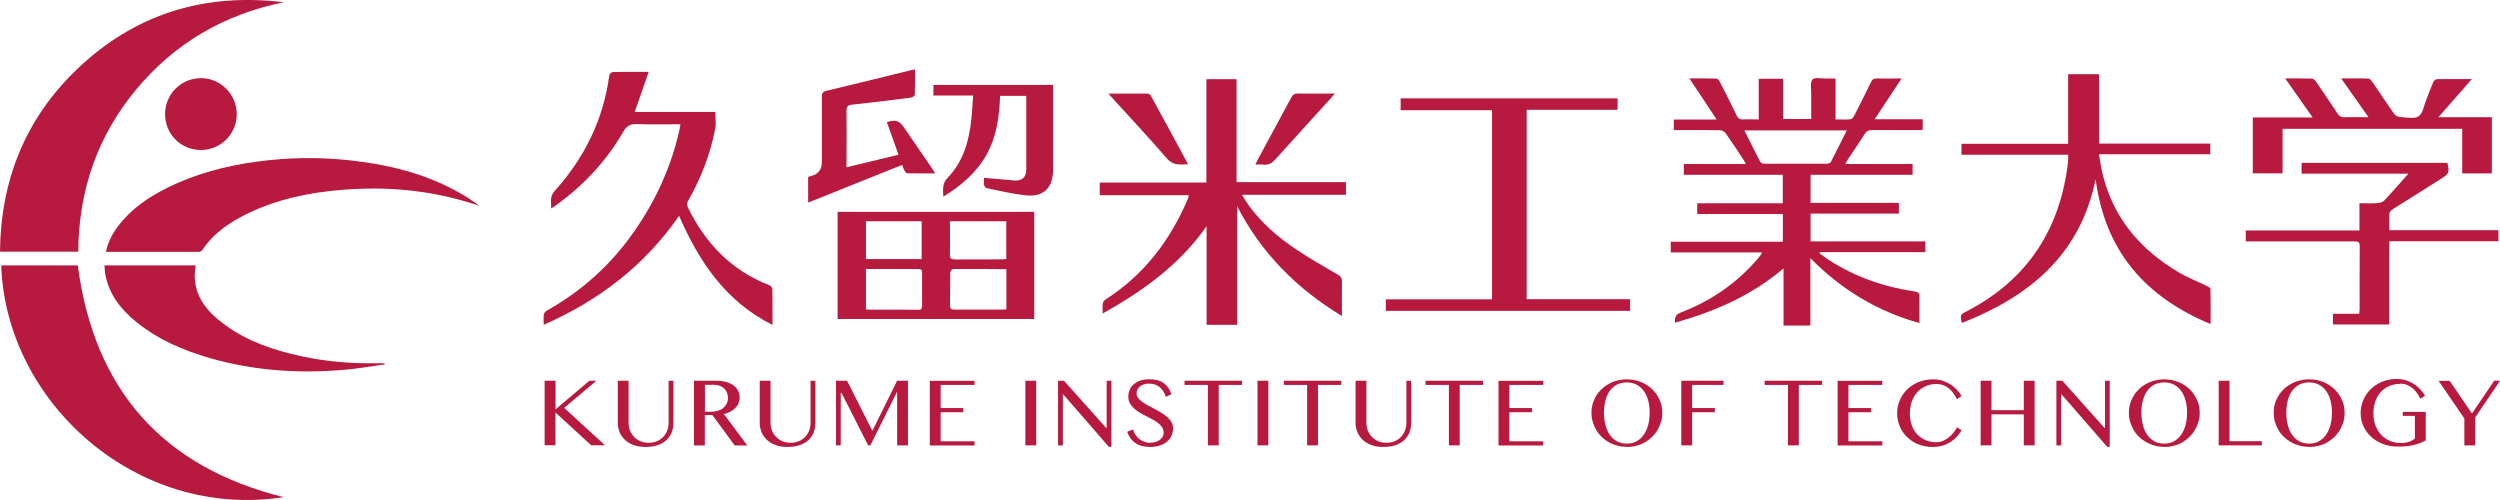 <?xml version="1.0" encoding="UTF-8"?><svg id="_レイヤー_2" xmlns="http://www.w3.org/2000/svg" viewBox="0 0 270 54"><defs><style>.cls-1{fill:#b8193f;stroke-width:0px;}</style></defs><g id="_グローバルメニュー_追従_"><path class="cls-1" d="m192.57,18.88h-10.72v-1.17h6.69c-.09-.18-.14-.31-.21-.41-.64-.97-1.28-1.95-1.95-2.9-.12-.18-.41-.33-.62-.34-1.48-.03-2.96-.01-4.44-.01h-.55v-1.14h4.63c-1.01-1.52-1.94-2.93-2.94-4.44,1.06,0,2-.01,2.94.02.13,0,.28.23.36.38.61,1.19,1.22,2.39,1.8,3.6.15.32.33.45.68.43.54-.03,1.09,0,1.7,0v-4.39h2.63v4.34h3.04c0-.92,0-1.84,0-2.75,0-.52-.13-1.21.14-1.52.24-.26.96-.09,1.47-.1.31,0,.63,0,1.02,0v4.42c.6,0,1.12.03,1.64-.02.13-.01.29-.22.37-.38.61-1.19,1.22-2.39,1.8-3.6.15-.31.32-.44.68-.43.84.03,1.68,0,2.65,0-.99,1.5-1.93,2.91-2.92,4.41h5.19v1.15c-.18,0-.36.02-.55.02-1.64,0-3.28,0-4.92,0-.35,0-.58.08-.78.4-.59.94-1.23,1.86-1.84,2.78-.08.13-.15.26-.27.48h7.27v1.17h-11.02v3.03h9.54v1.16h-9.54v3h12.4v1.16h-11.38s-.03.09-.05.13c.33.24.66.49,1,.71,2.84,1.84,5.96,2.93,9.3,3.41.39.06.5.18.49.56-.02.93,0,1.87,0,2.85-4.56-1.27-8.41-3.6-11.78-7.01v7.28h-2.9v-6.17c-3.49,2.96-7.47,4.66-11.71,5.86q-.13-.82.59-1.09c3.31-1.26,6.14-3.22,8.43-5.93.11-.13.22-.28.32-.42.02-.02.01-.06.03-.15h-9.84v-1.15h12.11v-3h-9.25v-1.16h9.24v-3.04Zm6.89-4.8h-11.07c.59,1.18,1.14,2.3,1.72,3.4.06.11.28.2.42.2,2.25.01,4.51.01,6.76,0,.15,0,.38-.07.44-.18.58-1.12,1.14-2.26,1.73-3.43Z"/><path class="cls-1" d="m30.65.24c-6.41,1.31-11.78,4.4-15.97,9.46-4.18,5.04-6.18,10.9-6.23,17.48H0c.08-7.69,2.72-14.31,8.25-19.64C14.52,1.5,22.07-.8,30.65.24Z"/><path class="cls-1" d="m30.62,53.69C14.77,56.16.64,43.48.13,28.66h8.27c1.77,13.47,9.19,21.78,22.22,25.03Z"/><path class="cls-1" d="m130.28,8.55h3.27v11.12h11.81v1.37h-11.23c.29.45.5.82.74,1.15,1.4,1.93,3.18,3.45,5.14,4.76,1.45.97,2.97,1.83,4.47,2.71.31.18.45.36.45.73-.02,1.2,0,2.4,0,3.74-4.9-2.97-8.71-6.8-11.32-11.86v12.81h-3.3v-10.65c-2.89,4.14-6.83,6.97-11.22,9.43,0-.45-.04-.8.02-1.13.03-.17.21-.34.37-.44,4.11-2.65,6.93-6.37,8.82-10.84.03-.08.06-.17.08-.25,0-.01,0-.03-.02-.12h-9.59v-1.37h11.52v-11.16Z"/><path class="cls-1" d="m58.72,35.08c0-.46-.04-.8.02-1.12.03-.17.2-.36.36-.44,3.82-2.14,6.97-5.02,9.46-8.62,2.35-3.39,4.01-7.09,4.88-11.13.02-.1.02-.2.04-.35-1.57,0-3.12.04-4.67-.02-.74-.03-1.13.19-1.51.85-1.8,3.12-4.21,5.7-7.11,7.82-.18.13-.37.26-.66.45,0-.72-.17-1.29.36-1.88,3.21-3.56,5.27-7.69,5.91-12.49.02-.14.23-.37.36-.37,1.25-.03,2.5-.02,3.9-.02-.52,1.48-1,2.88-1.51,4.33h8.71c0,.65.1,1.26-.02,1.83-.53,2.72-1.51,5.29-2.89,7.7-.17.29-.19.51-.04.82,1.91,3.9,4.74,6.81,8.84,8.39.13.05.27.27.27.41.02,1.24.01,2.47.01,3.85-5.06-2.53-7.92-6.82-10.09-11.78-3.7,5.35-8.62,9.12-14.62,11.77Z"/><path class="cls-1" d="m51.73,22.22c-5.33-1.82-10.75-2.21-16.26-1.57-3.36.39-6.61,1.23-9.61,2.87-1.58.87-2.99,1.93-4,3.47-.07.11-.24.21-.37.21-3.33.01-6.66,0-10.05,0,.22-1.06.69-1.95,1.31-2.77,1.4-1.87,3.28-3.13,5.34-4.16,3.06-1.52,6.32-2.36,9.69-2.82,3.4-.46,6.82-.5,10.23-.11,4.45.51,8.72,1.62,12.56,4.05.4.25.77.54,1.16.81Z"/><path class="cls-1" d="m223.35,8.01h3.35v7.5h12.01v1.15h-12.02c.12.68.2,1.3.34,1.91,1.12,4.89,4.08,8.37,8.3,10.86.97.57,2.03.98,3.04,1.47.14.07.36.2.36.31.03,1.23.02,2.46.02,3.79-7.04-2.92-11.4-7.86-12.42-15.65-1.69,8.25-7.2,12.67-14.44,15.53-.21-.86-.18-.91.51-1.26,6.59-3.41,10.14-8.9,10.96-16.23.02-.21,0-.42,0-.68h-11.52v-1.18h11.52v-7.51Z"/><path class="cls-1" d="m90.46,22.88v11.57h21.24v-11.57h-21.24Zm3.06,1.02h6.02v4.08h-6.02v-4.08Zm6.06,9.11c0,.25-.02.45-.35.44-1.85-.01-3.7,0-5.55-.01-.05,0-.1-.03-.16-.06v-4.33h1.87c1.25,0,2.5,0,3.75,0,.35,0,.46.11.45.46-.02,1.17,0,2.33,0,3.5Zm3.02-9.11h6.08v4.07c-.17.01-.33.04-.5.04-1.67,0-3.34,0-5.01.01-.42,0-.59-.09-.58-.55.03-1.18,0-2.36,0-3.57Zm6.09,9.5c-.16.02-.3.04-.43.04-1.72,0-3.45,0-5.17,0-.36,0-.49-.1-.49-.48.02-1.17,0-2.33.02-3.5,0-.14.19-.41.29-.41,1.9-.01,3.8,0,5.7.02.01,0,.03.02.08.06v4.26Z"/><path class="cls-1" d="m164.89,32.31h11.16v1.26h-26.38v-1.24h11.47V11.9h-9.87v-1.28h23.43v1.24h-9.82v20.45Z"/><path class="cls-1" d="m11.26,28.66h9.87c-.51,2.99,1.06,4.91,3.24,6.48,2.46,1.78,5.28,2.71,8.21,3.34,2.68.58,5.4.8,8.14.75.23,0,.46,0,.69,0,.03,0,.05.02.23.11-1.51.21-2.88.45-4.25.58-4.97.45-9.89.14-14.7-1.24-2.88-.83-5.61-1.99-7.96-3.9-1.62-1.32-2.9-2.88-3.33-5.01-.07-.34-.08-.69-.12-1.1Z"/><path class="cls-1" d="m258.04,26.07v8.97h-6.08v-1.15h2.83c.02-.2.05-.36.05-.51,0-2.26-.01-4.53.01-6.79,0-.45-.16-.52-.55-.52-3.7.01-7.4,0-11.1,0h-.66v-1.18h12.28v-2.94c.71,0,1.34.03,1.97-.01.26-.02.59-.14.76-.33.84-.9,1.65-1.83,2.55-2.85h-11.53v-1.17h15.75c.24,1,.17,1.18-.63,1.68-1.74,1.1-3.48,2.21-5.24,3.3-.31.19-.43.41-.41.76.03.49,0,.98,0,1.53h11.79v1.2h-11.8Z"/><path class="cls-1" d="m246.79,8.47c1.06,0,1.99-.01,2.92.02.15,0,.32.19.42.33.78,1.13,1.55,2.27,2.31,3.42.19.29.4.44.77.42.82-.03,1.64,0,2.59,0-1.01-1.43-1.94-2.76-2.95-4.19,1.06,0,2.01-.02,2.95.02.14,0,.31.21.41.35.79,1.15,1.55,2.32,2.36,3.46.13.18.41.33.63.34.68.03,1.53.24,2.01-.08.47-.32.58-1.19.84-1.82.25-.62.47-1.26.74-1.87.06-.14.25-.32.38-.32,1.21-.02,2.43-.01,3.79-.01-1.23,1.4-2.38,2.71-3.61,4.12h5.77v6.07h-3.2v-4.82h-19.4v4.81h-3.22v-6.03h6.47c-1.01-1.44-1.95-2.77-2.96-4.21Z"/><path class="cls-1" d="m113.73,9.17v.55c0,2.87,0,5.73,0,8.6,0,2-1.04,3-3.03,2.77-1.39-.16-2.77-.49-4.15-.77-.11-.02-.25-.21-.27-.35-.05-.22-.01-.45-.01-.76.82.07,1.6.14,2.39.2.3.03.6.06.89.08.87.05,1.29-.35,1.29-1.26,0-1.87,0-3.75,0-5.62v-2.26h-2.83c-.08,2.19-.36,4.35-1.44,6.31-1.09,1.98-2.74,3.37-4.69,4.58-.04-.78-.14-1.42.48-2.06,1.67-1.73,2.29-3.93,2.54-6.26.09-.84.13-1.68.2-2.6h-4.29v-1.15h12.91Z"/><path class="cls-1" d="m91.41,18.07c1.93-.47,3.76-.91,5.63-1.36-.43-1.21-.85-2.37-1.26-3.53.97-.28,1.34-.16,1.87.62,1,1.46,2,2.91,3,4.37.11.15.2.32.35.56-1.06,0-2.04,0-3.02-.01-.1,0-.23-.17-.3-.29-.1-.18-.16-.38-.25-.62-1.71.68-3.39,1.36-5.07,2.03-1.68.67-3.35,1.35-5.08,2.04v-2.77c.12-.04.24-.08.35-.11q1.13-.3,1.13-1.49c0-2.35,0-4.7,0-7.06,0-.38.09-.55.49-.64,3.06-.73,6.12-1.49,9.18-2.24.1-.02.2-.04.39-.08,0,.94.01,1.85-.02,2.76,0,.1-.25.27-.4.29-2.11.27-4.23.54-6.35.76-.5.05-.64.21-.63.71.03,1.82.01,3.64,0,5.46v.62Z"/><path class="cls-1" d="m21.7,16.2c-2.15,0-3.86-1.69-3.87-3.85-.02-2.16,1.73-3.92,3.88-3.91,2.12,0,3.86,1.76,3.86,3.89,0,2.14-1.73,3.87-3.87,3.87Z"/><path class="cls-1" d="m135.58,17.78c.11-.22.17-.38.25-.53,1.21-2.23,2.42-4.46,3.62-6.7.17-.32.35-.46.72-.45,1.3.03,2.59,0,3.99,0-.18.22-.28.35-.39.47-2,2.21-4.02,4.4-6.01,6.62-.39.43-.77.67-1.35.59-.25-.04-.51,0-.84,0Z"/><path class="cls-1" d="m119.69,10.11c1.5,0,2.87,0,4.24,0,.12,0,.3.11.36.22,1.34,2.44,2.66,4.89,4.02,7.4-.9.06-1.64.16-2.33-.66-1.88-2.2-3.87-4.3-5.81-6.44-.13-.14-.25-.29-.47-.54Z"/><path class="cls-1" d="m58.83,41.12h1.17v3.09l3.65-3.09h.76l-3.48,2.93,4.41,4.04h-1.49l-3.86-3.54v3.54h-1.17v-6.98Z"/><path class="cls-1" d="m66.72,41.12h1.17v4.53c0,.3.05.58.15.84.1.26.25.49.44.69.19.2.42.35.68.47.27.11.56.17.89.17s.63-.06.9-.17c.27-.11.49-.27.68-.47.19-.2.33-.43.43-.69.1-.26.15-.54.15-.84v-4.53h.52v4.53c0,.36-.06.7-.17,1.01-.12.32-.3.59-.54.83-.24.24-.56.43-.94.57-.38.14-.85.21-1.39.21-.48,0-.91-.07-1.28-.21-.37-.14-.68-.33-.93-.57-.25-.24-.44-.52-.57-.84-.13-.32-.19-.66-.19-1.02v-4.5Z"/><path class="cls-1" d="m74.95,41.12h2.4c.42,0,.79.05,1.1.14.31.09.58.22.79.38.21.16.37.35.48.58.11.22.16.47.16.73,0,.22-.04.42-.12.61-.08.19-.2.36-.35.51-.15.15-.33.28-.54.39-.21.11-.44.2-.69.26l2.53,3.39h-1.36l-2.41-3.28h-.82v3.28h-1.17v-6.98Zm1.17,3.35h.67c.26,0,.51-.04.73-.1.22-.07.42-.17.58-.3.16-.13.29-.29.38-.47.09-.18.14-.39.14-.62,0-.21-.04-.4-.11-.57-.07-.17-.17-.32-.3-.45s-.28-.22-.46-.29c-.18-.07-.38-.11-.59-.11h-1.03v2.91Z"/><path class="cls-1" d="m82.05,41.12h1.17v4.53c0,.3.05.58.15.84.1.26.25.49.44.69.19.2.42.35.68.47.27.11.56.17.89.17s.63-.06.9-.17c.27-.11.49-.27.68-.47.19-.2.33-.43.43-.69.1-.26.15-.54.15-.84v-4.53h.52v4.53c0,.36-.06.7-.17,1.01-.11.32-.3.59-.54.83-.24.24-.56.43-.94.57-.38.14-.85.21-1.39.21-.48,0-.91-.07-1.28-.21-.37-.14-.68-.33-.93-.57-.25-.24-.44-.52-.57-.84-.13-.32-.19-.66-.19-1.02v-4.5Z"/><path class="cls-1" d="m90.29,41.12h1.19l2.71,5.36h.05l2.65-5.36h1.17v6.98h-1.17v-5.72h-.04l-2.85,5.72h-.24l-2.88-5.68h-.08v5.68h-.51v-6.98Z"/><path class="cls-1" d="m105.25,41.12v.45h-3.66v2.5h2.45v.45h-2.45v3.14h3.66v.45h-4.83v-6.98h4.83Z"/><path class="cls-1" d="m110.74,41.12h1.17v6.98h-1.17v-6.98Z"/><path class="cls-1" d="m114.26,41.12h.65l4.56,5.1h.05v-5.1h.51v7.14h-.27l-4.93-5.67h-.04v5.51h-.52v-6.98Z"/><path class="cls-1" d="m124.27,47.81c.17,0,.34-.02.51-.07.17-.05.32-.12.45-.21.13-.09.24-.21.32-.34.08-.14.12-.29.12-.47,0-.21-.06-.4-.16-.57-.11-.17-.25-.32-.43-.46-.18-.14-.38-.27-.61-.39-.23-.12-.46-.24-.71-.37-.24-.12-.47-.25-.7-.39-.23-.14-.43-.29-.61-.45-.18-.17-.32-.35-.43-.55-.11-.2-.16-.44-.16-.71s.05-.51.15-.74c.1-.23.25-.43.44-.59s.43-.3.71-.4c.28-.09.6-.14.97-.14.66,0,1.18.14,1.56.42.38.28.66.68.82,1.2l-.6.28c-.07-.22-.16-.41-.27-.59-.11-.18-.24-.33-.39-.45-.15-.13-.32-.22-.52-.29-.2-.07-.42-.1-.66-.1-.22,0-.41.03-.58.09-.16.06-.3.14-.41.24-.11.1-.19.21-.25.34-.05.13-.08.25-.08.38,0,.19.06.35.17.5.11.15.26.29.45.43.19.14.4.27.63.39.24.13.47.25.72.38.24.13.48.26.72.41.23.14.45.3.63.46.19.17.33.35.45.55.11.2.17.42.17.66,0,.28-.05.53-.16.78-.11.24-.26.45-.47.64-.21.18-.47.32-.78.43-.31.11-.68.16-1.09.16-.33,0-.63-.04-.89-.11-.26-.07-.5-.18-.7-.32-.2-.14-.37-.31-.51-.51-.14-.2-.26-.43-.36-.69l.63-.26c.14.46.39.82.73,1.07.34.25.74.38,1.19.38Z"/><path class="cls-1" d="m134.14,41.12v.45h-2.52v6.53h-1.17v-6.53h-2.52v-.45h6.21Z"/><path class="cls-1" d="m135.81,41.12h1.17v6.98h-1.17v-6.98Z"/><path class="cls-1" d="m144.86,41.12v.45h-2.52v6.53h-1.17v-6.53h-2.52v-.45h6.21Z"/><path class="cls-1" d="m146.4,41.12h1.17v4.53c0,.3.05.58.15.84.1.26.25.49.44.69.19.2.42.35.68.47.27.11.56.17.89.17s.63-.06.9-.17c.27-.11.49-.27.68-.47.19-.2.33-.43.43-.69.1-.26.15-.54.15-.84v-4.53h.52v4.53c0,.36-.06.7-.17,1.01-.12.32-.3.59-.54.83-.24.24-.56.43-.94.57-.38.14-.85.21-1.39.21-.48,0-.91-.07-1.28-.21-.37-.14-.68-.33-.93-.57-.25-.24-.44-.52-.57-.84-.13-.32-.19-.66-.19-1.02v-4.5Z"/><path class="cls-1" d="m160.17,41.12v.45h-2.52v6.53h-1.17v-6.53h-2.52v-.45h6.21Z"/><path class="cls-1" d="m166.67,41.12v.45h-3.66v2.5h2.45v.45h-2.45v3.14h3.66v.45h-4.83v-6.98h4.83Z"/><path class="cls-1" d="m175.7,48.26c-.36,0-.7-.04-1.03-.13-.33-.09-.64-.21-.92-.37-.28-.16-.54-.35-.77-.58-.23-.22-.43-.47-.59-.75-.16-.27-.29-.57-.38-.88-.09-.31-.13-.64-.13-.98s.04-.65.13-.96c.09-.31.22-.59.38-.86.16-.27.36-.51.59-.73.23-.22.49-.41.77-.56.28-.16.59-.28.92-.36.33-.09.67-.13,1.03-.13.54,0,1.04.1,1.51.28.47.19.87.45,1.21.77.34.33.61.71.81,1.15.2.44.3.91.3,1.41,0,.34-.04.66-.14.98-.09.31-.22.61-.38.88-.16.28-.36.52-.59.75-.23.22-.49.42-.77.58-.28.16-.59.29-.92.37-.33.09-.67.13-1.03.13Zm0-.35c.4,0,.75-.08,1.05-.25.31-.17.56-.4.77-.7.21-.3.37-.65.48-1.06.11-.41.16-.85.16-1.34s-.05-.92-.16-1.32c-.11-.4-.27-.74-.48-1.03-.21-.29-.47-.51-.77-.67-.31-.16-.66-.24-1.05-.24s-.76.08-1.07.24c-.31.16-.56.39-.77.67-.21.29-.36.63-.47,1.03-.1.4-.16.84-.16,1.32s.05.93.16,1.34c.1.41.26.76.47,1.06.21.3.46.53.77.7.31.17.66.25,1.07.25Z"/><path class="cls-1" d="m186.14,41.12v.45h-3.39v2.5h2.45v.45h-2.45v3.58h-1.17v-6.98h4.56Z"/><path class="cls-1" d="m196.79,41.12v.45h-2.52v6.53h-1.17v-6.53h-2.52v-.45h6.21Z"/><path class="cls-1" d="m203.29,41.12v.45h-3.66v2.5h2.45v.45h-2.45v3.14h3.66v.45h-4.83v-6.98h4.83Z"/><path class="cls-1" d="m206.26,44.63c0,.49.07.93.22,1.32.14.39.35.71.6.98.26.27.56.47.91.62.35.14.73.21,1.14.21.24,0,.48-.05.7-.14.23-.09.44-.22.63-.37.19-.15.37-.33.52-.52.15-.19.28-.39.38-.58l.49.32c-.14.24-.31.46-.5.68-.2.22-.42.41-.67.57-.25.16-.54.3-.87.4-.32.1-.68.15-1.08.15-.57,0-1.1-.1-1.57-.29-.47-.19-.87-.46-1.21-.79-.33-.33-.59-.71-.78-1.15-.18-.44-.28-.91-.28-1.4s.09-.96.28-1.4c.19-.44.45-.83.79-1.17.34-.34.75-.6,1.23-.8.48-.2,1.01-.3,1.59-.3.37,0,.71.05,1.02.15s.59.23.85.4c.26.16.48.36.69.57.2.22.37.44.51.68l-.5.34c-.29-.57-.61-.98-.97-1.24-.36-.26-.77-.4-1.24-.4-.4,0-.78.07-1.13.22-.35.15-.65.36-.91.63-.26.28-.46.61-.61,1-.15.39-.22.83-.22,1.32Z"/><path class="cls-1" d="m215.08,44.75v3.35h-1.17v-6.98h1.17v3.18h3.49v-3.18h1.17v6.98h-1.17v-3.35h-3.49Z"/><path class="cls-1" d="m222.08,41.12h.65l4.56,5.1h.05v-5.1h.51v7.14h-.27l-4.93-5.67h-.04v5.51h-.52v-6.98Z"/><path class="cls-1" d="m233.74,48.26c-.36,0-.7-.04-1.03-.13-.33-.09-.63-.21-.92-.37-.28-.16-.54-.35-.77-.58-.23-.22-.43-.47-.59-.75-.16-.27-.29-.57-.38-.88-.09-.31-.13-.64-.13-.98s.04-.65.13-.96c.09-.31.22-.59.38-.86.16-.27.36-.51.59-.73.23-.22.49-.41.77-.56.28-.16.59-.28.92-.36.33-.09.67-.13,1.03-.13.54,0,1.04.1,1.51.28.47.19.87.45,1.21.77.34.33.61.71.81,1.15.2.44.3.91.3,1.41,0,.34-.04.66-.14.98-.09.31-.22.61-.38.88-.16.28-.36.52-.59.75-.23.22-.49.42-.77.58-.28.16-.59.29-.92.37-.33.09-.67.13-1.03.13Zm0-.35c.4,0,.75-.08,1.05-.25.31-.17.56-.4.77-.7.21-.3.37-.65.48-1.06.11-.41.16-.85.16-1.34s-.05-.92-.16-1.32c-.11-.4-.27-.74-.48-1.03-.21-.29-.47-.51-.77-.67-.31-.16-.65-.24-1.05-.24s-.76.08-1.07.24c-.31.16-.56.39-.77.67-.21.29-.36.63-.47,1.03-.1.4-.16.84-.16,1.32s.05.93.16,1.34c.1.41.26.76.47,1.06.21.3.46.53.77.7.31.17.66.25,1.07.25Z"/><path class="cls-1" d="m239.62,41.12h1.17v6.53h3.49v.45h-4.66v-6.98Z"/><path class="cls-1" d="m249.39,48.26c-.36,0-.7-.04-1.03-.13-.33-.09-.64-.21-.92-.37-.28-.16-.54-.35-.78-.58-.23-.22-.43-.47-.59-.75-.16-.27-.29-.57-.38-.88-.09-.31-.13-.64-.13-.98s.04-.65.13-.96c.09-.31.22-.59.38-.86.16-.27.36-.51.59-.73.23-.22.49-.41.78-.56.28-.16.59-.28.92-.36.33-.09.67-.13,1.03-.13.54,0,1.04.1,1.51.28.47.19.87.45,1.21.77.34.33.61.71.81,1.15.2.44.3.91.3,1.41,0,.34-.04.66-.13.98-.09.31-.22.61-.38.88-.16.28-.36.52-.59.75-.23.22-.49.42-.77.58-.28.16-.59.29-.92.37-.33.09-.67.13-1.03.13Zm0-.35c.4,0,.75-.08,1.05-.25.31-.17.56-.4.77-.7.21-.3.37-.65.48-1.06.11-.41.16-.85.16-1.34s-.05-.92-.16-1.32c-.11-.4-.27-.74-.48-1.03-.21-.29-.47-.51-.77-.67-.31-.16-.65-.24-1.05-.24s-.76.08-1.07.24c-.31.16-.56.39-.77.67-.21.29-.36.63-.47,1.03-.1.4-.16.84-.16,1.32s.05.93.16,1.34c.1.41.26.76.47,1.06.21.3.46.53.77.7.31.17.66.25,1.07.25Z"/><path class="cls-1" d="m259.22,41.46c-.42,0-.81.07-1.16.22-.35.15-.66.36-.92.64s-.46.62-.6,1.01c-.14.39-.21.84-.21,1.32s.08.93.23,1.33c.16.39.37.73.64,1.01.27.28.59.49.95.64.36.15.76.22,1.17.22.31,0,.58-.04.83-.13.25-.08.47-.2.66-.36v-2.45h-1.31v-.42h2.48v3.07c-.2.11-.41.21-.62.29-.21.08-.43.15-.67.21-.24.06-.5.1-.79.13-.29.03-.61.04-.97.04-.58,0-1.11-.1-1.59-.29-.49-.19-.91-.45-1.26-.77-.35-.33-.63-.71-.83-1.15-.2-.44-.3-.9-.3-1.39s.09-.96.28-1.41c.19-.45.46-.84.8-1.18.34-.34.76-.61,1.23-.81.48-.2,1-.3,1.58-.3.37,0,.71.05,1.02.15.31.1.6.23.85.4.26.16.48.36.68.57.2.22.37.44.52.68l-.5.34c-.29-.57-.61-.98-.97-1.24-.36-.26-.77-.4-1.24-.4Z"/><path class="cls-1" d="m264.56,41.12l2.41,3.54,2.4-3.54h.64l-2.69,3.96v3.02h-1.17v-2.9l-2.78-4.07h1.2Z"/></g></svg>